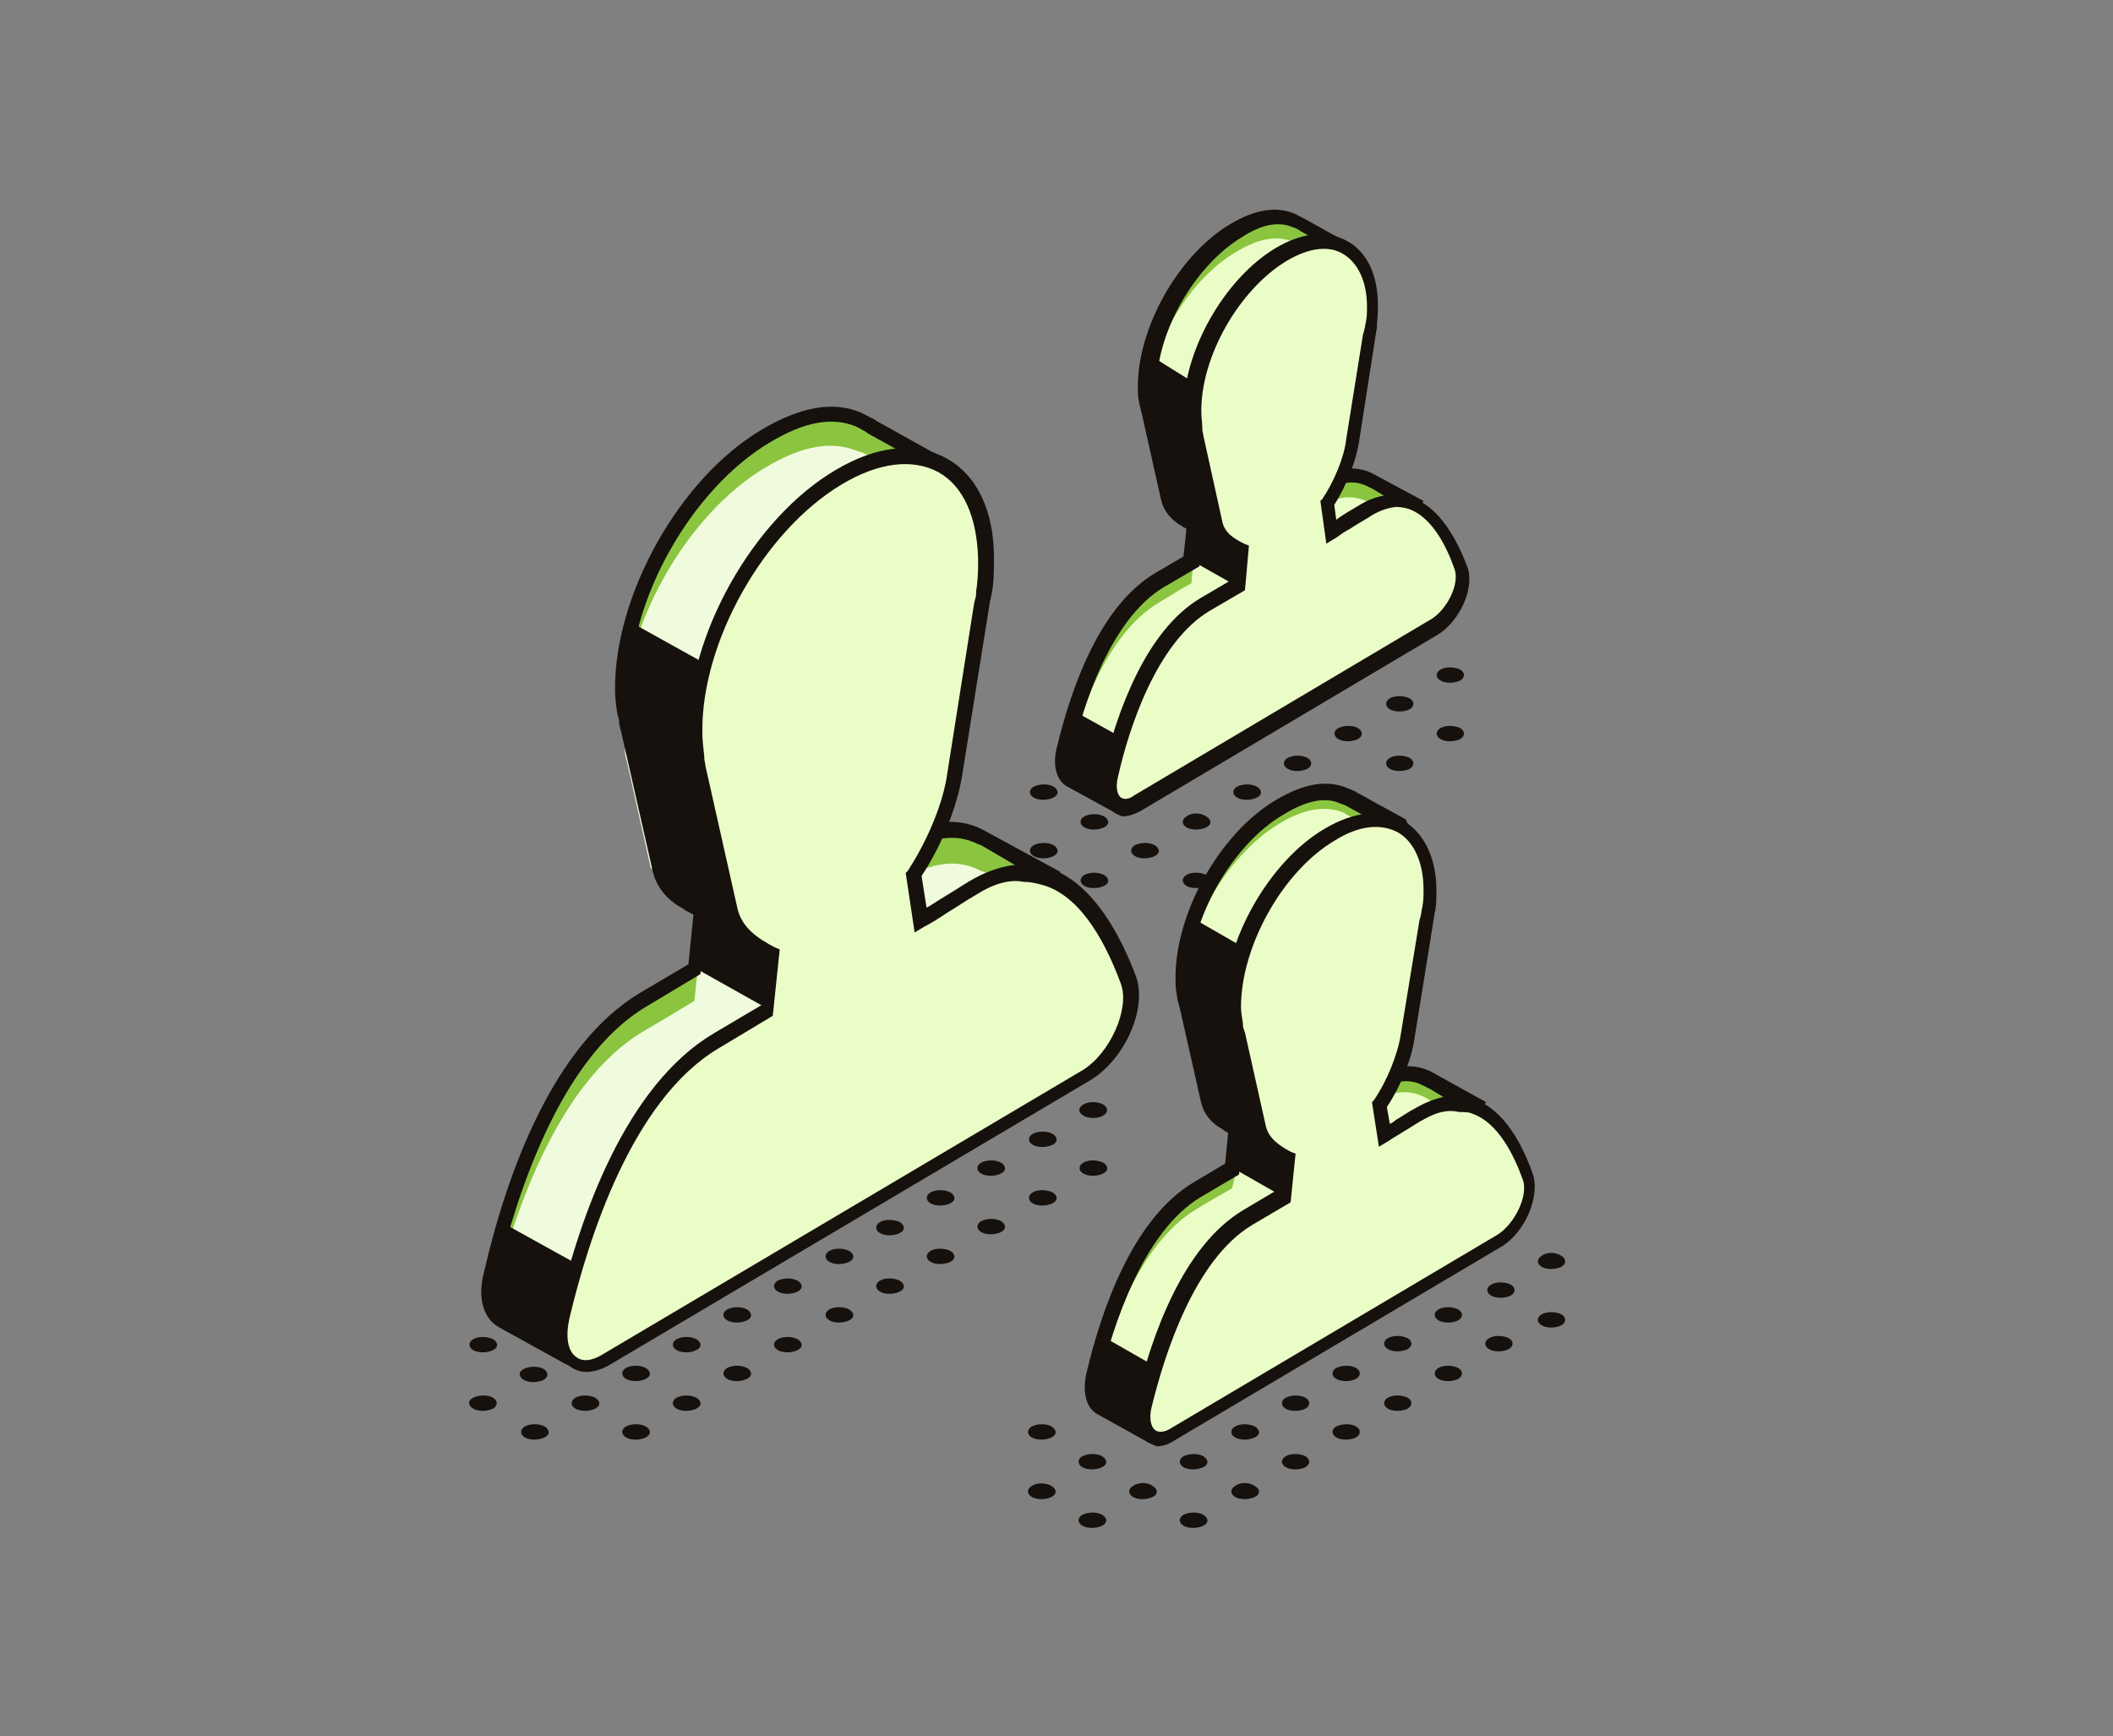 <?xml version="1.0" encoding="utf-8"?>
<!-- Generator: Adobe Illustrator 25.3.0, SVG Export Plug-In . SVG Version: 6.00 Build 0)  -->
<svg version="1.1" id="Livello_1" xmlns="http://www.w3.org/2000/svg" xmlns:xlink="http://www.w3.org/1999/xlink" x="0px" y="0px"
	 viewBox="0 0 213 175" style="enable-background:new 0 0 213 175;" xml:space="preserve">
<rect x="0" y="0" width="213" height="175" fill="#808080" stroke="none"/>
<style type="text/css">
	.st0{fill:#16110D;}
	.st1{fill:#8BC540;}
	.st2{fill:#F0FBDD;}
	.st3{fill:#EBFDC7;}
</style>
<g id="XMLID_4246_">
	<g id="XMLID_4245_">
		<path id="XMLID_4244_" class="st0" d="M155.4,132.5c-0.5,0.3-0.5,0.8,0,1.1s1.4,0.3,2,0c0.5-0.3,0.5-0.8,0-1.1
			S155.9,132.2,155.4,132.5z"/>
		<path id="XMLID_4243_" class="st0" d="M150.3,129.5c-0.5,0.3-0.5,0.8,0,1.1s1.4,0.3,2,0c0.5-0.3,0.5-0.8,0-1.1
			C151.7,129.2,150.8,129.2,150.3,129.5z"/>
		<path id="XMLID_4242_" class="st0" d="M145.2,126.6c-0.5,0.3-0.5,0.8,0,1.1s1.4,0.3,2,0c0.5-0.3,0.5-0.8,0-1.1
			C146.6,126.2,145.7,126.2,145.2,126.6z"/>
		<path id="XMLID_4241_" class="st0" d="M155.4,126.6c-0.5,0.3-0.5,0.8,0,1.1s1.4,0.3,2,0c0.5-0.3,0.5-0.8,0-1.1
			C156.8,126.2,155.9,126.2,155.4,126.6z"/>
		<path id="XMLID_4240_" class="st0" d="M52.9,143.8c-0.5,0.3-0.5,0.8,0,1.1s1.4,0.3,2,0s0.5-0.8,0-1.1S53.4,143.5,52.9,143.8z"/>
		<path id="XMLID_4239_" class="st0" d="M63.1,143.8c-0.5,0.3-0.5,0.8,0,1.1s1.4,0.3,2,0s0.5-0.8,0-1.1S63.6,143.5,63.1,143.8z"/>
		<path id="XMLID_4238_" class="st0" d="M58,140.9c-0.5,0.3-0.5,0.8,0,1.1s1.4,0.3,2,0s0.5-0.8,0-1.1
			C59.4,140.6,58.5,140.6,58,140.9z"/>
		<path id="XMLID_4237_" class="st0" d="M68.2,140.9c-0.5,0.3-0.5,0.8,0,1.1s1.4,0.3,2,0s0.5-0.8,0-1.1
			C69.6,140.6,68.8,140.6,68.2,140.9z"/>
		<path id="XMLID_4236_" class="st0" d="M63.1,137.9c-0.5,0.3-0.5,0.8,0,1.1s1.4,0.3,2,0s0.5-0.8,0-1.1
			C64.5,137.6,63.6,137.6,63.1,137.9z"/>
		<path id="XMLID_4235_" class="st0" d="M73.3,137.9c-0.5,0.3-0.5,0.8,0,1.1s1.4,0.3,2,0s0.5-0.8,0-1.1
			C74.7,137.6,73.9,137.6,73.3,137.9z"/>
		<path id="XMLID_4234_" class="st0" d="M68.2,135c-0.5,0.3-0.5,0.8,0,1.1s1.4,0.3,2,0s0.5-0.8,0-1.1
			C69.6,134.7,68.8,134.7,68.2,135z"/>
		<path id="XMLID_4233_" class="st0" d="M109.1,152.7c-0.5,0.3-0.5,0.8,0,1.1s1.4,0.3,2,0s0.5-0.8,0-1.1S109.7,152.4,109.1,152.7z"
			/>
		<path id="XMLID_4232_" class="st0" d="M104,149.8c-0.5,0.3-0.5,0.8,0,1.1s1.4,0.3,2,0s0.5-0.8,0-1.1S104.6,149.4,104,149.8z"/>
		<path id="XMLID_4231_" class="st0" d="M78.4,135c-0.5,0.3-0.5,0.8,0,1.1s1.4,0.3,2,0s0.5-0.8,0-1.1C79.8,134.7,79,134.7,78.4,135z
			"/>
		<path id="XMLID_4230_" class="st0" d="M73.3,132c-0.5,0.3-0.5,0.8,0,1.1s1.4,0.3,2,0s0.5-0.8,0-1.1S73.9,131.7,73.3,132z"/>
		<path id="XMLID_4229_" class="st0" d="M119.3,152.7c-0.5,0.3-0.5,0.8,0,1.1s1.4,0.3,2,0s0.5-0.8,0-1.1S119.9,152.4,119.3,152.7z"
			/>
		<path id="XMLID_4228_" class="st0" d="M114.2,149.8c-0.5,0.3-0.5,0.8,0,1.1s1.4,0.3,2,0s0.5-0.8,0-1.1
			C115.7,149.4,114.8,149.4,114.2,149.8z"/>
		<path id="XMLID_4227_" class="st0" d="M109.1,146.8c-0.5,0.3-0.5,0.8,0,1.1s1.4,0.3,2,0s0.5-0.8,0-1.1S109.7,146.5,109.1,146.8z"
			/>
		<path id="XMLID_4226_" class="st0" d="M104,143.8c-0.5,0.3-0.5,0.8,0,1.1s1.4,0.3,2,0s0.5-0.8,0-1.1S104.6,143.5,104,143.8z"/>
		<path id="XMLID_4225_" class="st0" d="M83.6,132c-0.5,0.3-0.5,0.8,0,1.1s1.4,0.3,2,0s0.5-0.8,0-1.1S84.1,131.7,83.6,132z"/>
		<path id="XMLID_4224_" class="st0" d="M78.4,129.1c-0.5,0.3-0.5,0.8,0,1.1s1.4,0.3,2,0s0.5-0.8,0-1.1
			C79.8,128.8,79,128.8,78.4,129.1z"/>
		<path id="XMLID_4223_" class="st0" d="M124.5,149.8c-0.5,0.3-0.5,0.8,0,1.1s1.4,0.3,2,0s0.5-0.8,0-1.1
			C125.9,149.4,125,149.4,124.5,149.8z"/>
		<path id="XMLID_4222_" class="st0" d="M119.3,146.8c-0.5,0.3-0.5,0.8,0,1.1s1.4,0.3,2,0s0.5-0.8,0-1.1S119.9,146.5,119.3,146.8z"
			/>
		<path id="XMLID_4219_" class="st0" d="M88.7,129.1c-0.5,0.3-0.5,0.8,0,1.1s1.4,0.3,2,0s0.5-0.8,0-1.1
			C90.1,128.8,89.2,128.8,88.7,129.1z"/>
		<path id="XMLID_4218_" class="st0" d="M83.6,126.1c-0.5,0.3-0.5,0.8,0,1.1s1.4,0.3,2,0s0.5-0.8,0-1.1
			C85,125.8,84.1,125.8,83.6,126.1z"/>
		<path id="XMLID_4217_" class="st0" d="M129.6,146.8c-0.5,0.3-0.5,0.8,0,1.1s1.4,0.3,2,0c0.5-0.3,0.5-0.8,0-1.1
			C131,146.5,130.1,146.5,129.6,146.8z"/>
		<path id="XMLID_4216_" class="st0" d="M124.5,143.8c-0.5,0.3-0.5,0.8,0,1.1s1.4,0.3,2,0s0.5-0.8,0-1.1
			C125.9,143.5,125,143.5,124.5,143.8z"/>
		<path id="XMLID_4215_" class="st0" d="M119.3,140.9c-0.5,0.3-0.5,0.8,0,1.1s1.4,0.3,2,0s0.5-0.8,0-1.1S119.9,140.6,119.3,140.9z"
			/>
		<path id="XMLID_4214_" class="st0" d="M114.2,137.9c-0.5,0.3-0.5,0.8,0,1.1s1.4,0.3,2,0C116.7,138.8,114.8,137.6,114.2,137.9z"/>
		<path id="XMLID_4213_" class="st0" d="M93.8,126.1c-0.5,0.3-0.5,0.8,0,1.1s1.4,0.3,2,0s0.5-0.8,0-1.1
			C95.2,125.8,94.3,125.8,93.8,126.1z"/>
		<path id="XMLID_4212_" class="st0" d="M88.7,123.2c-0.5,0.3-0.5,0.8,0,1.1s1.4,0.3,2,0s0.5-0.8,0-1.1
			C90.1,122.9,89.2,122.9,88.7,123.2z"/>
		<path id="XMLID_4211_" class="st0" d="M134.7,143.8c-0.5,0.3-0.5,0.8,0,1.1s1.4,0.3,2,0c0.5-0.3,0.5-0.8,0-1.1
			C136.2,143.5,135.3,143.5,134.7,143.8z"/>
		<path id="XMLID_4210_" class="st0" d="M129.6,140.9c-0.5,0.3-0.5,0.8,0,1.1s1.4,0.3,2,0c0.5-0.3,0.5-0.8,0-1.1
			C131,140.6,130.2,140.6,129.6,140.9z"/>
		<path id="XMLID_4209_" class="st0" d="M124.5,137.9c-0.5,0.3-0.5,0.8,0,1.1s1.4,0.3,2,0s0.5-0.8,0-1.1S125.1,137.6,124.5,137.9z"
			/>
		<path id="XMLID_4208_" class="st0" d="M98.9,123.1c-0.5,0.3-0.5,0.8,0,1.1s1.4,0.3,2,0s0.5-0.8,0-1.1S99.5,122.8,98.9,123.1z"/>
		<path id="XMLID_4207_" class="st0" d="M93.8,120.2c-0.5,0.3-0.5,0.8,0,1.1s1.4,0.3,2,0s0.5-0.8,0-1.1
			C95.2,119.9,94.4,119.9,93.8,120.2z"/>
		<path id="XMLID_4206_" class="st0" d="M139.9,140.9c-0.5,0.3-0.5,0.8,0,1.1s1.4,0.3,2,0c0.5-0.3,0.5-0.8,0-1.1
			C141.3,140.6,140.4,140.6,139.9,140.9z"/>
		<path id="XMLID_4205_" class="st0" d="M134.7,137.9c-0.5,0.3-0.5,0.8,0,1.1s1.4,0.3,2,0c0.5-0.3,0.5-0.8,0-1.1
			C136.2,137.6,135.3,137.6,134.7,137.9z"/>
		<path id="XMLID_4204_" class="st0" d="M129.6,134.9c-0.5,0.3-0.5,0.8,0,1.1s1.4,0.3,2,0c0.5-0.3,0.5-0.8,0-1.1
			C131,134.6,130.2,134.6,129.6,134.9z"/>
		<path id="XMLID_4203_" class="st0" d="M104.1,120.2c-0.5,0.3-0.5,0.8,0,1.1s1.4,0.3,2,0s0.5-0.8,0-1.1
			C105.5,119.9,104.6,119.9,104.1,120.2z"/>
		<path id="XMLID_4202_" class="st0" d="M98.9,117.2c-0.5,0.3-0.5,0.8,0,1.1s1.4,0.3,2,0s0.5-0.8,0-1.1
			C100.4,116.9,99.5,116.9,98.9,117.2z"/>
		<path id="XMLID_4201_" class="st0" d="M145,137.9c-0.5,0.3-0.5,0.8,0,1.1s1.4,0.3,2,0c0.5-0.3,0.5-0.8,0-1.1
			C146.4,137.6,145.5,137.6,145,137.9z"/>
		<path id="XMLID_4200_" class="st0" d="M139.9,134.9c-0.5,0.3-0.5,0.8,0,1.1s1.4,0.3,2,0c0.5-0.3,0.5-0.8,0-1.1
			C141.3,134.6,140.4,134.6,139.9,134.9z"/>
		<path id="XMLID_4199_" class="st0" d="M134.7,132c-0.5,0.3-0.5,0.8,0,1.1s1.4,0.3,2,0c0.5-0.3,0.5-0.8,0-1.1
			C136.2,131.7,135.3,131.7,134.7,132z"/>
		<path id="XMLID_4198_" class="st0" d="M109.2,117.2c-0.5,0.3-0.5,0.8,0,1.1s1.4,0.3,2,0s0.5-0.8,0-1.1
			C110.6,116.9,109.7,116.9,109.2,117.2z"/>
		<path id="XMLID_4197_" class="st0" d="M104.1,114.3c-0.5,0.3-0.5,0.8,0,1.1s1.4,0.3,2,0s0.5-0.8,0-1.1S104.6,114,104.1,114.3z"/>
		<path id="XMLID_4196_" class="st0" d="M150.1,134.9c-0.5,0.3-0.5,0.8,0,1.1s1.4,0.3,2,0c0.5-0.3,0.5-0.8,0-1.1
			C151.5,134.6,150.6,134.6,150.1,134.9z"/>
		<path id="XMLID_4195_" class="st0" d="M145,132c-0.5,0.3-0.5,0.8,0,1.1s1.4,0.3,2,0c0.5-0.3,0.5-0.8,0-1.1
			C146.4,131.7,145.5,131.7,145,132z"/>
		<path id="XMLID_4194_" class="st0" d="M139.9,129.1c-0.5,0.3-0.5,0.8,0,1.1s1.4,0.3,2,0c0.5-0.3,0.5-0.8,0-1.1
			C141.3,128.7,140.4,128.7,139.9,129.1z"/>
		<ellipse id="XMLID_4193_" class="st0" cx="110.2" cy="111.9" rx="1.4" ry="0.8"/>
		<path id="XMLID_4192_" class="st0" d="M106.2,92.3c0.5-0.3,0.5-0.8,0-1.1s-1.4-0.3-2,0C103.7,91.5,105.6,92.6,106.2,92.3z"/>
		<path id="XMLID_4191_" class="st0" d="M109.3,88.2c-0.5,0.3-0.5,0.8,0,1.1s1.4,0.3,2,0s0.5-0.8,0-1.1
			C110.7,87.9,109.9,87.9,109.3,88.2z"/>
		<path id="XMLID_4190_" class="st0" d="M104.2,85.2c-0.5,0.3-0.5,0.8,0,1.1s1.4,0.3,2,0s0.5-0.8,0-1.1S104.8,84.9,104.2,85.2z"/>
		<path id="XMLID_4189_" class="st0" d="M119.6,88.2c-0.5,0.3-0.5,0.8,0,1.1s1.4,0.3,2,0s0.5-0.8,0-1.1
			C121,87.9,120.1,87.9,119.6,88.2z"/>
		<path id="XMLID_4188_" class="st0" d="M114.4,85.2c-0.5,0.3-0.5,0.8,0,1.1s1.4,0.3,2,0s0.5-0.8,0-1.1S115,84.9,114.4,85.2z"/>
		<path id="XMLID_4187_" class="st0" d="M109.3,82.3c-0.5,0.3-0.5,0.8,0,1.1s1.4,0.3,2,0s0.5-0.8,0-1.1
			C110.7,82,109.9,82,109.3,82.3z"/>
		<path id="XMLID_4186_" class="st0" d="M104.2,79.3c-0.5,0.3-0.5,0.8,0,1.1s1.4,0.3,2,0s0.5-0.8,0-1.1S104.8,79,104.2,79.3z"/>
		<path id="XMLID_4185_" class="st0" d="M119.6,82.3c-0.5,0.3-0.5,0.8,0,1.1s1.4,0.3,2,0s0.5-0.8,0-1.1
			C121,81.9,120.1,81.9,119.6,82.3z"/>
		<path id="XMLID_4184_" class="st0" d="M124.7,79.3c-0.5,0.3-0.5,0.8,0,1.1s1.4,0.3,2,0s0.5-0.8,0-1.1
			C126.1,79,125.3,79,124.7,79.3z"/>
		<path id="XMLID_4183_" class="st0" d="M129.8,76.4c-0.5,0.3-0.5,0.8,0,1.1s1.4,0.3,2,0c0.5-0.3,0.5-0.8,0-1.1
			C131.2,76.1,130.4,76.1,129.8,76.4z"/>
		<path id="XMLID_4182_" class="st0" d="M140.1,76.4c-0.5,0.3-0.5,0.8,0,1.1s1.4,0.3,2,0c0.5-0.3,0.5-0.8,0-1.1
			C141.5,76.1,140.6,76.1,140.1,76.4z"/>
		<path id="XMLID_4181_" class="st0" d="M134.9,73.4c-0.5,0.3-0.5,0.8,0,1.1s1.4,0.3,2,0c0.5-0.3,0.5-0.8,0-1.1
			C136.4,73.1,135.5,73.1,134.9,73.4z"/>
		<path id="XMLID_4180_" class="st0" d="M145.2,73.4c-0.5,0.3-0.5,0.8,0,1.1s1.4,0.3,2,0c0.5-0.3,0.5-0.8,0-1.1
			C146.6,73.1,145.7,73.1,145.2,73.4z"/>
		<path id="XMLID_4179_" class="st0" d="M140.1,70.4c-0.5,0.3-0.5,0.8,0,1.1s1.4,0.3,2,0c0.5-0.3,0.5-0.8,0-1.1
			C141.5,70.1,140.6,70.1,140.1,70.4z"/>
		<path id="XMLID_4178_" class="st0" d="M145.2,67.5c-0.5,0.3-0.5,0.8,0,1.1s1.4,0.3,2,0c0.5-0.3,0.5-0.8,0-1.1
			C146.6,67.2,145.7,67.2,145.2,67.5z"/>
		<path id="XMLID_4177_" class="st0" d="M49.7,140.9c-0.5-0.3-1.4-0.3-2,0s-0.5,0.8,0,1.1s1.4,0.3,2,0
			C50.2,141.7,50.2,141.2,49.7,140.9z"/>
		<path id="XMLID_4175_" class="st0" d="M54.8,138c-0.5-0.3-1.4-0.3-2,0s-0.5,0.8,0,1.1s1.4,0.3,2,0C55.3,138.8,55.3,138.3,54.8,138
			z"/>
		<path id="XMLID_4174_" class="st0" d="M47.7,135c-0.5,0.3-0.5,0.8,0,1.1s1.4,0.3,2,0s0.5-0.8,0-1.1
			C49.1,134.7,48.2,134.7,47.7,135z"/>
		<path id="XMLID_4172_" class="st0" d="M59.9,135c-0.5-0.3-1.4-0.3-2,0s-0.5,0.8,0,1.1s1.4,0.3,2,0C60.4,135.8,60.4,135.3,59.9,135
			C59.4,134.7,60.4,135.3,59.9,135z"/>
		<path id="XMLID_4171_" class="st0" d="M52.8,132.1c-0.5,0.3-0.5,0.8,0,1.1s1.4,0.3,2,0s0.5-0.8,0-1.1
			C54.2,131.7,53.4,131.7,52.8,132.1z"/>
		<path id="XMLID_4169_" class="st0" d="M73.3,127.3c0.5,0.3,1.4,0.3,2,0s0.5-0.8,0-1.1C74.7,125.8,72.7,127,73.3,127.3z"/>
		<path id="XMLID_4168_" class="st0" d="M78.4,124.3c0.5,0.3,1.4,0.3,2,0c0.5-0.3,0.5-0.8,0-1.1C79.8,122.9,77.9,124,78.4,124.3z"/>
		<path id="XMLID_4167_" class="st0" d="M83.5,121.4c0.5,0.3,1.4,0.3,2,0s0.5-0.8,0-1.1C84.9,119.9,83,121.1,83.5,121.4z"/>
		<path id="XMLID_4166_" class="st0" d="M104,109.5c0.5,0.3,1.4,0.3,2,0c0.5-0.3,0.5-0.8,0-1.1C105.4,108.1,103.5,109.2,104,109.5z"
			/>
	</g>
	<g id="XMLID_4162_">
		<g id="XMLID_654_">
			<g id="XMLID_662_">
				<path id="XMLID_4152_" class="st1" d="M49.5,128.4c2.1-8.8,6.6-22.4,15.3-27.6c1.7-1,3.9-2.3,5.2-3.1l0.6-5.8
					c-0.5-0.2-1-0.5-1.5-0.8l-0.1,0l-0.2-0.1c-1.2-0.8-2.2-1.8-2.5-3.6l-0.7-3.1l-2.4-10.7c-0.1-0.3-0.2-0.7-0.2-1L63,72.1l0,0
					c-0.1-0.8-0.2-1.7-0.2-2.6c-0.1-9.4,6.3-20.9,14.4-25.7c3.7-2.2,6.7-2.7,9.3-1.6l0.4,0.1l0.2,0.1c0.3,0.1,0.6,0.3,0.9,0.5
					l6.8,3.8l0.4,0.8L91.9,50c0.1,0.7,0.2,1.4,0.2,2.2c0,0.9,0,1.6-0.1,2.5l-0.1,0.2l-0.1,0.6c-0.1,0.5-0.1,0.8-0.2,1.3l-2.7,17.1
					l0,0c-0.4,3-2.1,7.1-4.1,10.2l0.7,4.6c1.3-0.8,3.6-2.2,5.2-3.2c3.4-2,5.9-2.2,8.2-1l0.3,0.1L100,85c0,0,0,0,0,0l6,3.3l-1.3,2.2
					c0.7,1.4,1.3,2.8,1.8,4.1c1,2.9-1.1,7.7-4.2,9.6l-23.6,14l-1,0.6l-18.3,10.8c-0.2,2.2-0.6,5.1-0.8,6.7c-0.1,0.5-0.6,0.8-1.1,0.5
					l-6.7-3.7l0,0C49.5,132.5,49,130.7,49.5,128.4z"/>
				<path id="XMLID_4165_" class="st2" d="M49.5,131.6c2.1-8.8,6.6-22.4,15.3-27.6c1.7-1,3.9-2.3,5.2-3.1l0.6-5.8
					c-0.5-0.2,0.3-1.1-0.2-1.4l0.7-0.3l-0.8-2.5c-1.2-0.8-2.3-0.3-2.7-2l-2-1.4l-2.4-10.7c-0.1-0.3-0.2-0.7-0.2-1L63,75.4l0,0
					c-0.1-0.8-0.2-1.7-0.2-2.6c-0.1-9.4,6.3-20.9,14.4-25.7c3.7-2.2,6.7-2.7,9.3-1.6l0.4,0.1l0.2,0.1c0.3,0.1,0.6,0.3,0.9,0.5
					l6.8,3.8l0.4,0.8l-3.3,2.5c0.1,0.7,0.2,1.4,0.2,2.2c0,0.9,0,1.6-0.1,2.5l-0.1,0.2l-0.1,0.6c-0.1,0.5-0.1,0.8-0.2,1.3l-2.7,17.1
					l0,0c-0.4,3-2.1,7.1-4.1,10.2l0.7,4.6c1.3-0.8,3.6-2.2,5.2-3.2c3.4-2,5.9-2.2,8.2-1l0.3,0.1l0.8,0.4c0,0,0,0,0,0l6,3.3l-1.3,2.2
					c0.7,1.4,1.3,2.8,1.8,4.1c1,2.9-1.1,7.7-4.2,9.6l-23.7,14l-1,0.6l-18.3,10.8c-0.2,2.2,1.5,1.6,1.2,3.2c-0.1,0.5-0.6,0.8-1.1,0.5
					l-6.7-3.7l0,0C51.6,132.3,49,134,49.5,131.6z"/>
				<path id="XMLID_4153_" class="st0" d="M57,137.5l-6.7-3.7c-1.6-0.9-2.2-3-1.5-5.6l0,0c2.3-10,7-22.9,15.7-28.1l4.9-2.9l0.5-5
					c-0.4-0.2-0.8-0.4-1.2-0.7l-0.2-0.1c-1.1-0.7-2.4-1.8-2.8-4l-3.1-13.7c-0.1-0.3-0.2-0.7-0.2-1.1l-0.2-0.8l0,0
					c-0.1-0.8-0.2-1.5-0.2-2.2c-0.1-9.6,6.5-21.4,14.8-26.3c3.9-2.3,7.2-2.9,10-1.7l0.6,0.3c0.3,0.2,0.7,0.3,0.9,0.5l7,3.9l0.7,1.5
					l-3.5,2.6c0.1,0.7,0.1,1.2,0.1,1.8c0,1,0,1.7-0.1,2.7l-0.1,0.7c-0.1,0.4-0.1,0.6-0.2,0.9l-2.8,17.4c-0.5,3.2-2.1,7.2-4.1,10.2
					l0.5,3.2c0.4-0.2,0.8-0.5,1.3-0.8c1-0.6,2.1-1.3,3-1.8c3.4-2,6.3-2.4,8.9-1.1l7.9,4.3l-1.5,2.5c0.6,1.2,1.2,2.5,1.7,3.8
					c1.2,3.2-1.1,8.4-4.6,10.5L60,130.1c-0.2,2.1-0.6,4.9-0.8,6.3c-0.1,0.5-0.4,0.9-0.8,1.1c-0.2,0.1-0.4,0.2-0.7,0.2
					C57.5,137.7,57.2,137.6,57,137.5z M98.9,85.2l-0.3-0.1c-2.2-1.1-4.5-0.8-7.5,1c-0.9,0.5-1.9,1.2-2.9,1.8
					c-0.9,0.6-1.7,1.1-2.3,1.4l-1,0.6l-0.9-6l0.2-0.2c1.9-2.9,3.6-6.8,4-9.9l2.7-17.1l0.1-0.4c0.1-0.3,0.1-0.5,0.1-0.8l0.1-0.7
					l0-0.1c0.1-0.9,0.1-1.5,0.1-2.4c0-0.7-0.1-1.3-0.2-2.1l-0.1-0.4l3.2-2.4l-6.7-3.7c-0.2-0.2-0.5-0.3-0.8-0.5L86.3,43
					c-2.4-1-5.2-0.5-8.7,1.6c-7.9,4.7-14.2,15.9-14.1,25c0,0.8,0.1,1.6,0.2,2.5l0,0.3c0.1,0.3,0.1,0.7,0.2,1l3.1,13.8
					c0.3,1.3,0.9,2.2,2.2,3.1l0.2,0.2c0.5,0.3,0.9,0.6,1.4,0.8l0.5,0.2l-0.7,6.7l-5.5,3.3c-8.7,5.2-13.1,19.2-15,27.2l0,0
					c-0.5,1.9-0.1,3.5,0.8,4l6.6,3.7c0.2-1.5,0.6-4.5,0.8-6.7l0-0.4l43.3-25.7c2.8-1.7,4.8-6.2,3.9-8.7c-0.5-1.4-1.1-2.8-1.8-4
					l-0.2-0.4l1.2-1.9L98.9,85.2z"/>
			</g>
			<g id="XMLID_655_">
				<path id="XMLID_4148_" class="st3" d="M56.9,132.4c2.1-8.8,6.6-22.4,15.3-27.6c1.7-1,3.9-2.3,5.2-3.1l0.6-5.8
					c-1.7-0.9-3.7-2.1-4.2-4.6L73,88.2l-2.4-10.7c-0.1-0.3-0.2-0.7-0.2-1l-0.1-0.3l0,0c-0.1-0.8-0.2-1.7-0.2-2.6
					C70,64.3,76.5,52.8,84.6,48s14.7-1.1,14.8,8.3c0,0.9,0,1.6-0.1,2.5l0,0.2l-0.1,0.6c-0.1,0.5-0.1,0.8-0.2,1.3L96.2,78l0,0
					c-0.4,3-2.1,7.1-4.1,10.2l0.7,4.6c1.3-0.8,3.6-2.2,5.2-3.2c8.8-5.2,13.6,2.9,15.8,9.2c1,2.9-1.1,7.7-4.2,9.6l-23.7,14l-1,0.6
					l-23.6,14C58.2,138.8,55.9,136.5,56.9,132.4z"/>
				<path id="XMLID_4149_" class="st0" d="M57.4,137.7c-1.3-1-1.8-3-1.2-5.4l0,0c2.3-10,7-22.9,15.7-28.1l4.9-2.9l0.5-5
					c-1.8-1-3.7-2.3-4.2-4.8l-3.1-13.7c-0.1-0.3-0.2-0.7-0.2-1.1l-0.2-0.8l0,0c-0.1-0.8-0.2-1.5-0.2-2.2
					c-0.1-9.6,6.5-21.4,14.8-26.3c4.2-2.5,8.1-2.9,11.2-1.2s4.8,5.3,4.8,10.1c0,0.8,0,1.6-0.1,2.7l-0.1,0.7
					c-0.1,0.4-0.1,0.6-0.2,0.9L97,78.1c-0.5,3.2-2.1,7.2-4.1,10.2l0.5,3.2c0.4-0.2,0.8-0.5,1.3-0.8c1-0.6,2.1-1.3,2.9-1.8
					c3-1.8,5.8-2.2,8.4-1.3c4.3,1.6,7,6.8,8.5,10.8c1.2,3.2-1.1,8.4-4.6,10.5l-48.3,28.6c-0.8,0.5-1.7,0.8-2.5,0.8
					C58.5,138.3,57.9,138.1,57.4,137.7z M98.4,90.2c-0.9,0.5-1.9,1.2-2.9,1.8c-0.9,0.6-1.7,1.1-2.3,1.4l-1,0.6l-0.9-6l0.2-0.2
					c1.9-2.9,3.6-6.8,4-9.9l2.7-17.1l0.1-0.4c0.1-0.3,0.1-0.5,0.1-0.8l0.1-0.7l0-0.1c0.1-0.9,0.1-1.6,0.1-2.4
					c-0.1-4.3-1.5-7.4-4-8.8c-2.6-1.4-6-1-9.7,1.2c-7.9,4.7-14.2,15.9-14.1,25c0,0.8,0.1,1.6,0.2,2.5l0,0.3c0.1,0.3,0.1,0.7,0.2,1
					l3.1,13.8c0.4,2.1,2.1,3.2,3.8,4.1l0.5,0.2l-0.7,6.7l-5.5,3.3c-8.7,5.2-13.1,19.2-15,27.2l0,0c-0.4,1.8-0.2,3.3,0.7,3.9
					c0.6,0.5,1.6,0.4,2.7-0.3l48.3-28.6c2.8-1.7,4.8-6.2,3.9-8.7c-1.4-3.8-3.8-8.6-7.6-9.9c-0.7-0.2-1.4-0.4-2.2-0.4
					C101.8,88.6,100.1,89.1,98.4,90.2z"/>
			</g>
		</g>
		<g id="XMLID_4127_">
			<g id="XMLID_4129_">
				<path id="XMLID_4144_" class="st1" d="M107.3,75.7c1.3-5.5,4.1-14,9.6-17.2c1-0.6,2.4-1.5,3.2-1.9l0.3-3.6
					c-0.3-0.2-0.6-0.3-0.9-0.5l0,0l-0.1-0.1c-0.8-0.5-1.3-1.1-1.6-2.2l-0.4-1.9l-1.5-6.7c-0.1-0.2-0.1-0.4-0.1-0.6l0-0.2l0,0
					c-0.1-0.5-0.1-1-0.1-1.6c-0.1-5.8,3.9-13,9-16c2.3-1.4,4.2-1.7,5.8-1l0.2,0.1l0.1,0.1c0.2,0.1,0.4,0.2,0.5,0.3l4.2,2.4l0.2,0.5
					l-2.1,1.6c0.1,0.4,0.1,0.9,0.1,1.4c0,0.5,0,1-0.1,1.5l0,0.1l0,0.4c0,0.3-0.1,0.5-0.1,0.8l-1.7,10.6l0,0
					c-0.3,1.9-1.3,4.4-2.6,6.3l0.4,2.9c0.8-0.5,2.2-1.4,3.2-2c2.1-1.3,3.7-1.3,5.1-0.6l0.2,0.1l0.5,0.3c0,0,0,0,0,0l3.7,2.1
					l-0.8,1.3c0.4,0.8,0.8,1.7,1.1,2.6c0.6,1.8-0.7,4.8-2.6,6l-14.7,8.7l-0.6,0.4l-11.4,6.8c-0.2,1.4-0.4,3.2-0.5,4.2
					c0,0.3-0.4,0.5-0.7,0.3l-4.1-2.3l0,0C107.3,78.2,107,77.2,107.3,75.7z"/>
				<path id="XMLID_4163_" class="st3" d="M107.3,77.9c1.3-5.5,4.1-14,9.6-17.2c1-0.6,2.4-1.5,3.2-1.9l0.3-3.6
					c-0.3-0.2,0.2-0.4-0.1-0.6l0-0.3l0.1-1c-0.8-0.5-2-0.8-2.2-1.9l-0.9-0.9l-1.5-6.7c-0.1-0.2-0.1-0.4-0.1-0.6l0-0.2l0,0
					c-0.1-0.5-0.1-1-0.1-1.6c-0.1-5.8,3.9-13,9-16c2.3-1.4,4.2-1.7,5.8-1l0.2,0.1l0.1,0.1c0.2,0.1,0.4,0.2,0.5,0.3l4.2,2.4l0.2,0.5
					l-2.1,1.6c0.1,0.4,0.1,0.9,0.1,1.4c0,0.5,0,1-0.1,1.5l0,0.1l0,0.4c0,0.3-0.1,0.5-0.1,0.8L131.8,44l0,0c-0.3,1.9-1.3,4.4-2.6,6.3
					l0.4,2.9c0.8-0.5,2.2-1.4,3.2-2c2.1-1.3,3.7-1.3,5.1-0.6l0.2,0.1l0.5,0.3c0,0,0,0,0,0l3.7,2.1l-0.8,1.3c0.4,0.8,0.8,1.7,1.1,2.6
					c0.6,1.8-0.7,4.8-2.6,6l-14.7,8.7l-0.6,0.4l-11.4,6.8c-0.1,1.1-0.3,1.9-0.4,2.9c-0.1,0.7-1.2-1-1.8-1.3l-1.6-1.6l0,0
					C108.8,78.3,107,79.4,107.3,77.9z"/>
				<path id="XMLID_4145_" class="st0" d="M111.8,81.6l-4.2-2.3c-1.1-0.6-1.5-2.1-1.1-3.8l0,0c1.5-6.3,4.4-14.4,9.9-17.7l2.9-1.7
					l0.3-2.8c-0.2-0.1-0.4-0.2-0.5-0.3l-0.2-0.1c-0.7-0.5-1.6-1.2-1.9-2.7l-1.9-8.5c-0.1-0.2-0.1-0.5-0.2-0.8l-0.1-0.5l0,0
					c-0.1-0.4-0.1-0.8-0.1-1.2c-0.1-6.1,4.1-13.5,9.3-16.6c2.5-1.5,4.6-1.8,6.4-1.1l0.4,0.2c0.2,0.1,0.4,0.2,0.6,0.3l4.5,2.5
					l0.6,1.2l-2.2,1.7c0,0.3,0.1,0.7,0.1,1c0,0.6,0,1-0.1,1.8l0,0.4c0,0.2-0.1,0.4-0.1,0.6l-1.7,10.8c-0.3,2-1.3,4.5-2.5,6.4
					l0.2,1.5c0.1-0.1,0.3-0.2,0.4-0.3c0.6-0.4,1.3-0.8,1.9-1.2c2.2-1.3,4.1-1.5,5.8-0.7l5.2,2.8l-1,1.7c0.4,0.7,0.7,1.5,1,2.3
					c0.8,2.1-0.7,5.5-3,6.9L114,76.9c-0.2,1.3-0.4,2.9-0.5,3.8c-0.1,0.4-0.3,0.7-0.6,0.9c-0.2,0.1-0.3,0.1-0.5,0.1
					C112.2,81.8,112,81.7,111.8,81.6z M138.4,49.3l-0.6-0.3c-1.3-0.6-2.6-0.5-4.4,0.6c-0.6,0.3-1.2,0.7-1.8,1.1
					c-0.5,0.3-1.1,0.7-1.4,0.9l-1,0.6l-0.6-4.3l0.2-0.2c1.2-1.8,2.2-4.2,2.4-6l1.7-10.6l0.1-0.2c0-0.2,0.1-0.3,0.1-0.5l0.1-0.5
					c0.1-0.5,0.1-0.9,0.1-1.5c0-0.5,0-0.9-0.1-1.3l-0.1-0.4l1.8-1.3l-3.8-2.1c-0.1-0.1-0.3-0.2-0.5-0.3l-0.3-0.1
					c-1.4-0.6-3.1-0.3-5.1,1c-4.8,2.9-8.7,9.7-8.6,15.3c0,0.5,0.1,1,0.1,1.5l0,0.2c0,0.2,0.1,0.4,0.1,0.6l1.9,8.6
					c0.2,0.9,0.6,1.3,1.4,1.8c0.3,0.2,0.6,0.3,0.8,0.5l0.5,0.2l-0.5,4.5l-3.6,2.1c-5.3,3.2-8.1,11.8-9.2,16.7l0,0
					c-0.3,1.2,0,1.9,0.4,2.2l3.8,2.1c0.1-1,0.3-2.5,0.4-3.7l0-0.4l27.1-16c1.6-1,2.9-3.6,2.3-5.1c-0.3-0.9-0.7-1.7-1.1-2.5l-0.2-0.4
					l0.6-1L138.4,49.3z"/>
			</g>
			<g id="XMLID_4128_">
				<path id="XMLID_4140_" class="st3" d="M111.9,78.2c1.3-5.5,4.1-14,9.6-17.2c1-0.6,2.4-1.5,3.2-1.9l0.3-3.6
					c-1.1-0.5-2.3-1.3-2.6-2.8l-0.4-1.9l-1.5-6.7c-0.1-0.2-0.1-0.4-0.1-0.6l0-0.2l0,0c-0.1-0.5-0.1-1-0.1-1.6c-0.1-5.8,3.9-13,9-16
					c5-3,9.2-0.7,9.2,5.2c0,0.5,0,1-0.1,1.5l0,0.1l0,0.4c0,0.3-0.1,0.5-0.1,0.8l-1.7,10.6l0,0c-0.3,1.9-1.3,4.4-2.6,6.3l0.4,2.9
					c0.8-0.5,2.2-1.4,3.2-2c5.5-3.2,8.4,1.8,9.8,5.7c0.6,1.8-0.7,4.8-2.6,6L130,71.9l-0.6,0.4L114.6,81
					C112.7,82.2,111.3,80.7,111.9,78.2z"/>
				<path id="XMLID_4141_" class="st0" d="M112,81.7c-0.9-0.7-1.3-2.1-0.9-3.7l0,0c1.5-6.3,4.4-14.4,9.9-17.7l2.9-1.7l0.3-2.8
					c-0.9-0.5-2.2-1.4-2.6-3.1l-1.9-8.5c-0.1-0.2-0.1-0.5-0.2-0.8l-0.1-0.6l0,0c-0.1-0.4-0.1-0.8-0.1-1.2
					c-0.1-6.1,4.1-13.5,9.3-16.6c2.7-1.6,5.2-1.8,7.2-0.7c2,1.1,3.1,3.4,3.1,6.5c0,0.6,0,1-0.1,1.8l0,0.4c0,0.2-0.1,0.4-0.1,0.6
					l-1.7,10.9c-0.3,2-1.3,4.5-2.5,6.4l0.2,1.5c0.1-0.1,0.3-0.2,0.4-0.3c0.6-0.4,1.3-0.8,1.8-1.1c1.9-1.2,3.8-1.4,5.5-0.8
					c2.8,1,4.5,4.3,5.5,6.9c0.8,2.1-0.7,5.5-3,6.9l-30,17.8c-0.6,0.3-1.2,0.5-1.7,0.5C112.8,82.2,112.4,82,112,81.7z M137.9,52.2
					c-0.5,0.3-1.2,0.7-1.8,1.1c-0.6,0.3-1.1,0.7-1.4,0.9l-1,0.6l-0.6-4.3l0.2-0.2c1.2-1.8,2.2-4.2,2.4-6l1.7-10.6l0.1-0.3
					c0-0.2,0.1-0.3,0.1-0.5l0.1-0.5c0.1-0.5,0.1-0.9,0.1-1.5c0-2.5-0.9-4.4-2.4-5.3s-3.5-0.6-5.7,0.7c-4.8,2.9-8.7,9.7-8.6,15.3
					c0,0.5,0.1,1,0.1,1.5l0,0.2c0,0.2,0.1,0.4,0.1,0.6l1.9,8.6c0.2,1.2,1.2,1.8,2.2,2.3l0.5,0.2l-0.4,4.5l-3.6,2.1
					c-5.3,3.2-8.1,11.8-9.2,16.7l0,0c-0.3,1.2,0,1.9,0.3,2.1c0.3,0.2,0.8,0.2,1.3-0.2l30-17.8c1.6-1,2.9-3.6,2.3-5.1
					c-0.8-2.3-2.3-5.2-4.6-6c-0.4-0.1-0.8-0.2-1.3-0.2C139.9,51.2,138.9,51.5,137.9,52.2z"/>
			</g>
		</g>
		<g id="XMLID_4130_">
			<g id="XMLID_4132_">
				<path id="XMLID_4136_" class="st1" d="M110.2,138.6c1.4-6,4.5-15.3,10.4-18.8c1.1-0.7,2.7-1.6,3.6-2.1l0.4-4
					c-0.3-0.2-0.7-0.4-1-0.6l0,0l-0.1-0.1c-0.8-0.6-1.5-1.2-1.7-2.4l-0.5-2.1l-1.6-7.3c-0.1-0.2-0.1-0.5-0.2-0.7l0-0.2l0,0
					c-0.1-0.6-0.2-1.1-0.2-1.8c-0.1-6.4,4.3-14.2,9.8-17.5c2.5-1.5,4.6-1.8,6.4-1.1l0.2,0.1l0.1,0.1c0.2,0.1,0.4,0.2,0.6,0.3
					l4.6,2.6l0.2,0.5l-2.2,1.7c0.1,0.5,0.1,1,0.1,1.5c0,0.6,0,1.1-0.1,1.7l0,0.2L139,89c0,0.3-0.1,0.5-0.2,0.9l-1.8,11.6l0,0
					c-0.3,2.1-1.4,4.9-2.8,6.9l0.5,3.1c0.9-0.5,2.4-1.5,3.6-2.2c2.3-1.4,4-1.5,5.6-0.7l0.2,0.1l0.5,0.3c0,0,0,0,0,0l4.1,2.3
					l-0.9,1.5c0.5,0.9,0.9,1.9,1.2,2.8c0.7,1.9-0.8,5.3-2.9,6.5l-16.1,9.6l-0.7,0.4l-12.4,7.4c-0.2,1.5-0.4,3.5-0.6,4.6
					c0,0.3-0.4,0.5-0.7,0.4l-4.5-2.5l0,0C110.2,141.5,109.8,140.3,110.2,138.6z"/>
				<path id="XMLID_4164_" class="st3" d="M110.2,140.7c1.4-6,4.5-15.3,10.4-18.8c1.1-0.7,2.7-1.6,3.6-2.1l0.8-3.5
					c-0.3-0.2-0.2-2.4-0.5-2.6l-1-0.6l-0.1-1.6c-0.8-0.6-1.1,1.3-1.4,0.1l-0.8-1.1l-1.6-7.3c-0.1-0.2-0.1-0.5-0.2-0.7l0-0.2l0,0
					c-0.1-0.6-0.2-1.1-0.2-1.8c-0.1-6.4,4.3-14.2,9.8-17.5c2.5-1.5,4.6-1.8,6.4-1.1l0.2,0.1l0.1,0.1c0.2,0.1,0.4,0.2,0.6,0.3
					l4.6,2.6l0.2,0.5l-2.3,1.7c0.1,0.5,0.1,1,0.1,1.5c0,0.6,0,1.1-0.1,1.7l0,0.2l-0.1,0.4c0,0.3-0.1,0.5-0.2,0.9l-1.8,11.6l0,0
					c-0.3,2.1-1.4,4.9-2.8,6.9l0.5,3.1c0.9-0.5,2.4-1.5,3.6-2.2c2.3-1.4,4-1.5,5.6-0.7l0.2,0.1l0.5,0.3c0,0,0,0,0,0l4.1,2.3
					l-0.9,1.5c0.5,0.9,0.9,1.9,1.2,2.8c0.7,1.9-0.8,5.3-2.9,6.5l-16.1,9.5l-0.7,0.4l-12.4,7.4c-0.1,0.6-0.1,1.2-0.2,1.9
					c-0.2,1.6-1.5,0.6-2.9-0.2l-1.4-0.6l-0.5-0.3C110.9,141.9,109.8,142.4,110.2,140.7z"/>
				<path id="XMLID_4137_" class="st0" d="M115.2,145.1l-4.5-2.5c-1.2-0.6-1.6-2.2-1.2-4.1c1.6-6.8,4.8-15.7,10.8-19.3l3.2-1.9
					l0.3-3.1c-0.2-0.1-0.4-0.2-0.6-0.4l-0.2-0.1c-0.8-0.5-1.7-1.3-2-2.9l-2.1-9.3c-0.1-0.2-0.1-0.5-0.2-0.7l-0.1-0.7l0,0
					c-0.1-0.5-0.1-0.9-0.1-1.4c-0.1-6.6,4.5-14.8,10.2-18.1c2.7-1.6,5-2,7-1.2l0.5,0.2c0.2,0.1,0.5,0.2,0.6,0.3l4.9,2.7l0.6,1.3
					l-2.4,1.8c0,0.4,0.1,0.8,0.1,1.2c0,0.6,0,1.1-0.1,1.9l-0.1,0.4c0,0.3-0.1,0.4-0.1,0.7l-1.9,11.8c-0.3,2.2-1.4,4.9-2.8,7l0.3,1.7
					c0.2-0.1,0.4-0.2,0.6-0.4c0.7-0.4,1.4-0.9,2-1.2c2.4-1.4,4.4-1.7,6.3-0.8l5.6,3.1l-1.1,1.8c0.4,0.8,0.8,1.6,1.1,2.5
					c0.8,2.3-0.8,6-3.2,7.4L117.5,140c-0.2,1.4-0.4,3.2-0.5,4.2c-0.1,0.4-0.3,0.8-0.7,0.9c-0.2,0.1-0.4,0.1-0.6,0.1
					C115.5,145.2,115.3,145.2,115.2,145.1z M144.2,109.8l-0.8-0.4c-1-0.5-2.4-0.8-4.9,0.7c-0.6,0.3-1.3,0.8-2,1.2
					c-0.6,0.4-1.2,0.7-1.6,1l-1,0.6l-0.7-4.5l0.2-0.2c1.3-1.9,2.4-4.6,2.7-6.6l1.9-11.6l0.1-0.3c0-0.2,0.1-0.3,0.1-0.6l0.1-0.5
					c0.1-0.6,0.1-1,0.1-1.6c0-0.5-0.1-1-0.1-1.4l-0.1-0.4l2-1.5l-4.2-2.3c-0.2-0.1-0.3-0.2-0.6-0.3l-0.3-0.1
					c-1.5-0.7-3.4-0.3-5.7,1.1c-5.3,3.1-9.5,10.7-9.5,16.8c0,0.5,0.1,1.1,0.2,1.6l0,0.2c0,0.2,0.1,0.4,0.2,0.7l2.1,9.4
					c0.2,0.8,0.6,1.4,1.4,1.9l0.2,0.1c0.3,0.2,0.6,0.4,0.9,0.5l0.5,0.2l-0.5,4.9l-3.9,2.3c-5.8,3.5-8.8,13-10.1,18.3l0,0
					c-0.3,1.3,0,2.2,0.4,2.4l4.2,2.3c0.1-1.1,0.4-2.8,0.5-4.1l0-0.4l29.6-17.5c1.8-1.1,3.1-4,2.6-5.6c-0.4-1-0.8-1.9-1.2-2.7
					l-0.2-0.4l0.7-1.2L144.2,109.8z"/>
			</g>
			<g id="XMLID_4131_">
				<path id="XMLID_4126_" class="st3" d="M115.2,141.4c1.4-6,4.5-15.3,10.4-18.8c1.1-0.7,2.7-1.6,3.6-2.1l0.4-4
					c-1.2-0.6-2.5-1.4-2.9-3.1l-0.5-2.1l-1.6-7.3c-0.1-0.2-0.1-0.5-0.2-0.7l0-0.2l0,0c-0.1-0.6-0.2-1.1-0.2-1.8
					c-0.1-6.4,4.3-14.2,9.8-17.5s10-0.7,10.1,5.7c0,0.6,0,1.1-0.1,1.7l0,0.2l-0.1,0.4c0,0.3-0.1,0.5-0.2,0.9l-1.8,11.6l0,0
					c-0.3,2.1-1.4,4.9-2.8,6.9l0.5,3.1c0.9-0.5,2.4-1.5,3.6-2.2c6-3.6,9.2,2,10.8,6.2c0.7,1.9-0.8,5.3-2.9,6.5l-16.1,9.6l-0.7,0.4
					l-16.1,9.5C116,145.7,114.5,144.2,115.2,141.4z"/>
				<path id="XMLID_4133_" class="st0" d="M115.4,145.2c-1-0.7-1.3-2.2-0.9-3.9c1.6-6.8,4.8-15.7,10.8-19.3l3.2-1.9l0.3-3.1
					c-1-0.5-2.4-1.5-2.8-3.4l-2.1-9.3c-0.1-0.2-0.1-0.5-0.2-0.7l-0.2-0.7l0,0c-0.1-0.5-0.1-0.9-0.1-1.3c-0.1-6.6,4.5-14.8,10.2-18.1
					c2.9-1.7,5.7-2,7.8-0.8c2.1,1.2,3.4,3.7,3.4,7.1c0,0.6,0,1.1-0.1,1.9l-0.1,0.4c0,0.3-0.1,0.5-0.1,0.7l-1.9,11.8
					c-0.3,2.2-1.4,4.9-2.8,7l0.3,1.7c0.2-0.1,0.4-0.2,0.6-0.4c0.7-0.4,1.4-0.9,2-1.2c2.1-1.2,4.1-1.6,5.9-0.9
					c3.1,1.1,4.9,4.7,5.9,7.5c0.8,2.3-0.8,6-3.2,7.4l-32.9,19.5c-0.6,0.4-1.2,0.6-1.8,0.6C116.2,145.6,115.8,145.5,115.4,145.2z
					 M143.6,112.8c-0.6,0.3-1.3,0.8-2,1.2c-0.6,0.4-1.2,0.7-1.6,1l-1,0.6l-0.7-4.5l0.2-0.2c1.3-1.9,2.4-4.6,2.7-6.6l1.9-11.6
					l0.1-0.3c0-0.2,0.1-0.3,0.1-0.6l0.1-0.5c0.1-0.6,0.1-1,0.1-1.6c0-2.8-1-4.9-2.6-5.8c-1.7-0.9-3.9-0.7-6.3,0.8
					c-5.3,3.1-9.5,10.7-9.5,16.8c0,0.5,0.1,1.1,0.2,1.7l0,0.2c0,0.2,0.1,0.4,0.2,0.7l2.1,9.4c0.3,1.3,1.4,2,2.5,2.6l0.5,0.2
					l-0.5,4.9l-3.9,2.3c-5.8,3.5-8.8,13-10.1,18.3l0,0c-0.3,1.1-0.1,2.1,0.4,2.4c0.3,0.2,0.9,0.2,1.5-0.2l32.9-19.5
					c1.8-1.1,3.2-4,2.6-5.6c-0.9-2.5-2.5-5.7-5-6.6c-0.4-0.2-0.9-0.2-1.4-0.2C145.8,111.8,144.7,112.2,143.6,112.8z"/>
			</g>
		</g>
		<polygon id="XMLID_4157_" class="st0" points="124.7,59.1 120.1,56.5 120.5,53.2 118.3,51.3 115.7,39.7 115.9,35.8 120.4,38.6 
			120.3,43.2 121.6,49.4 123.1,54.1 125,55.2 		"/>
		<polygon id="XMLID_4158_" class="st0" points="112.8,74.2 108.3,71.7 107.2,75.2 107.2,77.5 108.7,79.1 111.7,80.7 111.7,77.2 		
			"/>
		<polygon id="XMLID_4159_" class="st0" points="125,95.3 120.3,92.6 119.1,97.1 119.6,101.5 121.1,108.2 122.1,111.7 124.6,113.9 
			124.2,117.7 129.1,120.5 129.4,116.1 127.5,115.3 125.9,110.6 124.3,99 		"/>
		<polygon id="XMLID_4160_" class="st0" points="116.2,137.6 111.3,134.8 110.2,138.6 110,140.9 111.1,142.1 115.3,143.9 115,141.1 
					"/>
		<polygon id="XMLID_4156_" class="st0" points="71.1,66.9 63.9,62.9 62.9,71 66.6,87.9 68.9,90.8 70.7,91.8 70.1,97.6 77.4,101.7 
			78,95.9 74.1,93.5 73.3,89.3 70.1,73.6 		"/>
		<polygon id="XMLID_4161_" class="st0" points="58.3,127.5 50.9,123.4 49.3,129.1 49.4,131.1 50.7,133.1 57.1,136.2 56.7,133.2 
			57.4,128.8 		"/>
	</g>
</g>
<g id="XMLID_4125_">
	<g id="XMLID_4091_">
		<g id="XMLID_4040_">
			<path id="XMLID_4062_" class="st1" d="M-217.4,51.7L-166,22c1.4-0.8,2.3-1,3.2-0.4l0.4,0.2l5.4,3.4l-0.6,3.3l-3,5.9v67
				c0,4-2.4,8.7-5.4,10.4l-46,26.6l-3.6,6.7l-5.1-3.2l-0.4-0.3c-1-0.7-1.6-2.2-1.6-4.2V62C-222.8,58-220.4,53.4-217.4,51.7z"/>
			<path id="XMLID_4089_" class="st3" d="M-217.4,54.1l51.4-29.7c1.4-0.8,2.3-1,3.2-0.4l0.4,0.2l5.4,3.4l-0.6,3.3l-3,5.9v67
				c0,4-2.4,8.7-5.4,10.4l-46,26.6l-4.1,1.6l-3.3,0.6l-1.3-1.9c-1-0.7-2.1,0.7-2.1-1.3V64.5C-222.9,60.5-220.4,55.8-217.4,54.1z"/>
			<path id="XMLID_4063_" class="st0" d="M-221.8,142.3c-1.3-1-2-2.7-2-5V62c0-4.4,2.6-9.3,5.9-11.2l51.3-29.7
				c1.5-0.9,2.8-1.3,4.1-0.5l6.5,4l-0.8,3.9l-2.9,5.9v66.8c0,4.4-2.6,9.3-5.9,11.2l-45.8,26.4l-4,7.3L-221.8,142.3z M-158,25.7
				l-4.8-3l-0.5-0.2c-0.4-0.3-0.9-0.4-2.3,0.4l-51.4,29.6c-2.7,1.5-5,5.9-5,9.6v75.3c0,1.6,0.4,2.9,1.2,3.4l4.7,2.9l3.3-6l46.2-26.7
				c2.7-1.6,5-5.9,5-9.6V34.1l3-6L-158,25.7z"/>
		</g>
		<g id="XMLID_4036_">
			<path id="XMLID_4058_" class="st1" d="M-211.7,145l51.4-29.7c3-1.7,5.4-6.4,5.4-10.4V29.7c0-4-2.4-5.8-5.4-4.1l-51.4,29.7
				c-3,1.7-5.4,6.4-5.4,10.4v75.3C-217.2,144.9-214.7,146.7-211.7,145z"/>
			<path id="XMLID_4059_" class="st0" d="M-215.8,146.1c-1.5-0.9-2.3-2.8-2.3-5.2V65.6c0-4.4,2.6-9.3,5.9-11.2l51.4-29.7
				c1.6-0.9,3.2-1,4.5-0.3c1.5,0.9,2.4,2.8,2.4,5.2v75.3c0,4.4-2.6,9.3-5.9,11.2l-51.4,29.6c-0.9,0.5-1.8,0.8-2.6,0.8
				C-214.6,146.6-215.2,146.4-215.8,146.1z M-159.9,26.4L-211.3,56c-2.7,1.5-5,5.9-5,9.6v75.3c0,1.8,0.5,3.1,1.4,3.6
				c0.9,0.5,1.9,0.1,2.6-0.3l51.4-29.7c2.7-1.6,5-5.9,5-9.6V29.7c0-1.8-0.5-3.1-1.4-3.6c-0.3-0.2-0.6-0.2-0.9-0.2
				C-158.8,25.9-159.4,26.1-159.9,26.4z"/>
		</g>
		<g id="XMLID_4034_">
			<path id="XMLID_4054_" class="st3" d="M-211.8,142.3l47.6-27.5c1.7-1,3.1-3.6,3.1-5.9V41.6c0-2.3-1.4-3.3-3.1-2.3l-47.6,27.5
				c-1.7,1-3.1,3.6-3.1,5.9V140C-214.8,142.2-213.5,143.3-211.8,142.3z"/>
			<path id="XMLID_4055_" class="st0" d="M-212.2,139.6c-0.9-0.5-1.4-1.6-1.4-3.1V69.2c0-2.5,1.5-5.4,3.4-6.5l47.6-27.5
				c1-0.6,1.9-0.6,2.7-0.2c0.9,0.5,1.4,1.7,1.4,3.1v67.3c0,2.5-1.5,5.4-3.4,6.5l-47.6,27.5c-0.5,0.3-1.1,0.5-1.6,0.5
				C-211.5,139.9-211.9,139.8-212.2,139.6z M-162.6,110.7c1.5-0.8,2.7-3.2,2.7-5.2V38.2c0-0.9-0.3-1.6-0.7-1.9
				c-0.4-0.2-0.9,0-1.3,0.2L-209.5,64c-1.5,0.8-2.7,3.2-2.7,5.2v67.3c0,0.9,0.3,1.6,0.7,1.9c0.4,0.2,0.9,0.1,1.3-0.2L-162.6,110.7z"
				/>
		</g>
		<g id="XMLID_4030_">
			<path id="XMLID_4050_" class="st1" d="M-170.4,70.5l5.2-10.2c0.7-1.4,0.6-2.8-0.3-3.1l0,0c-0.9-0.3-2.1,0.6-2.9,2l-2.7,5.4
				l-5.9-5c-0.7-0.6-2,0-2.8,1.3l0,0c-0.9,1.3-1,2.9-0.3,3.5l8.4,7.1C-171.5,71.6-170.8,71.2-170.4,70.5z"/>
			<path id="XMLID_4051_" class="st0" d="M-171.6,69.7l-8.4-7.1c-1-0.8-0.9-2.7,0.2-4.4c0.7-1,1.6-1.7,2.5-1.8
				c0.5-0.1,1,0.1,1.4,0.4l5.3,4.4l2.3-4.6c0.9-1.8,2.5-2.8,3.7-2.3c0.5,0.2,0.8,0.5,1,1c0.3,0.8,0.2,2-0.4,3.1l-5.2,10.2
				c-0.3,0.7-0.9,1.2-1.5,1.3c-0.1,0-0.2,0-0.3,0C-171.1,70-171.4,69.9-171.6,69.7z M-167.1,57.3l-3.1,6.2l-6.6-5.6
				c0,0-0.1-0.1-0.3-0.1c-0.4,0-1,0.4-1.5,1.2c-0.8,1.1-0.8,2.3-0.4,2.5l8.3,7c0.1-0.1,0.3-0.2,0.4-0.5l5.2-10.2
				c0.4-0.9,0.4-1.6,0.3-1.9c-0.1-0.2-0.2-0.2-0.2-0.2c0,0-0.1,0-0.1,0C-165.7,55.7-166.5,56.2-167.1,57.3z"/>
		</g>
		<g id="XMLID_4029_">
			<path id="XMLID_4083_" class="st1" d="M-171.2,91.4l5.2-10.2c0.7-1.4,0.6-2.8-0.3-3.1l0,0c-0.9-0.3-2.1,0.6-2.9,2l-2.7,5.4
				l-5.9-5c-0.7-0.6-2,0-2.8,1.3l0,0c-0.9,1.3-1,2.9-0.3,3.5l8.4,7.1C-172.2,92.5-171.5,92.1-171.2,91.4z"/>
			<path id="XMLID_4084_" class="st0" d="M-172.3,90.5l-8.4-7.1c-1-0.8-0.9-2.7,0.2-4.4c0.7-1,1.6-1.7,2.5-1.8
				c0.5-0.1,1,0.1,1.4,0.4l5.3,4.4l2.3-4.6c0.9-1.8,2.5-2.8,3.7-2.3c0.5,0.2,0.8,0.5,1,1.1c0.3,0.8,0.2,2-0.4,3.1l-5.2,10.2
				c-0.3,0.7-0.9,1.2-1.5,1.3c-0.1,0-0.2,0-0.3,0C-171.8,90.8-172.1,90.7-172.3,90.5z M-165.9,78.7c0.4-0.9,0.4-1.6,0.3-1.9
				c-0.1-0.2-0.2-0.2-0.2-0.2c-0.4-0.2-1.4,0.4-2,1.6l-3.1,6.2l-6.6-5.6c0,0-0.1-0.1-0.3-0.1c-0.4,0.1-1,0.4-1.5,1.2
				c-0.8,1.1-0.8,2.3-0.4,2.5l8.3,7c0.1-0.1,0.3-0.2,0.4-0.5L-165.9,78.7z"/>
		</g>
		<g id="XMLID_4028_">
			<path id="XMLID_4079_" class="st1" d="M-170.4,108.8l5.2-10.2c0.7-1.4,0.6-2.8-0.3-3.1l0,0c-0.9-0.3-2.1,0.6-2.9,2l-2.7,5.4
				l-5.9-5c-0.7-0.6-2,0-2.8,1.3l0,0c-0.9,1.3-1,2.9-0.3,3.5l8.4,7.1C-171.5,109.9-170.8,109.6-170.4,108.8z"/>
			<path id="XMLID_4080_" class="st0" d="M-171.6,108l-8.4-7.1c-1-0.8-0.9-2.7,0.2-4.4c0.7-1,1.6-1.7,2.5-1.8c0.5-0.1,1,0.1,1.4,0.4
				l5.3,4.4l2.3-4.6c0.9-1.8,2.5-2.8,3.7-2.3c0.5,0.2,0.8,0.5,1,1.1c0.3,0.8,0.2,2-0.4,3.1l-5.2,10.2c-0.3,0.7-0.9,1.2-1.5,1.3
				c-0.1,0-0.2,0-0.3,0C-171.1,108.2-171.4,108.2-171.6,108z M-167.1,95.6l-3.1,6.2l-6.6-5.6c0,0-0.1-0.1-0.3-0.1
				c-0.4,0.1-1,0.4-1.5,1.2c-0.8,1.1-0.8,2.3-0.4,2.5l8.3,7c0.1-0.1,0.3-0.2,0.4-0.5l5.2-10.2c0.4-0.9,0.4-1.6,0.3-1.9
				c-0.1-0.2-0.2-0.2-0.2-0.2c0,0-0.1,0-0.1,0C-165.7,93.9-166.5,94.5-167.1,95.6z"/>
		</g>
		<g id="XMLID_4027_">
			<path id="XMLID_4075_" class="st1" d="M-207.1,87.5l20.6-11.9c0.9-0.5,1.6-1.9,1.6-3.2l0,0c0-1.2-0.7-1.8-1.6-1.2l-20.6,11.9
				c-0.9,0.5-1.6,1.9-1.6,3.2l0,0C-208.7,87.5-208,88-207.1,87.5z"/>
			<path id="XMLID_4076_" class="st0" d="M-207.8,86c-0.6-0.3-0.9-1.1-0.9-1.9c0-1.5,0.9-3.1,2-3.8l20.6-11.9
				c0.6-0.4,1.3-0.4,1.8-0.1c0.6,0.3,0.9,1.1,0.9,1.9c0,1.5-0.9,3.1-2,3.8L-206,85.9c-0.3,0.2-0.7,0.3-1,0.3
				C-207.3,86.2-207.6,86.1-207.8,86z M-186.1,72.8c0.7-0.4,1.3-1.6,1.3-2.5c0-0.5-0.1-0.7-0.2-0.7c-0.1,0-0.2,0-0.4,0.1L-206,81.5
				c-0.7,0.4-1.3,1.6-1.3,2.5c0,0.5,0.1,0.7,0.2,0.7c0.1,0,0.2,0,0.4-0.1L-186.1,72.8z"/>
		</g>
		<g id="XMLID_4026_">
			<path id="XMLID_4071_" class="st1" d="M-207.1,106.6l20.6-11.9c0.9-0.5,1.6-1.9,1.6-3.2l0,0c0-1.2-0.7-1.8-1.6-1.2l-20.6,11.9
				c-0.9,0.5-1.6,1.9-1.6,3.2l0,0C-208.7,106.6-208,107.2-207.1,106.6z"/>
			<path id="XMLID_4072_" class="st0" d="M-207.8,105.1c-0.6-0.3-0.9-1.1-0.9-1.9c0-1.5,0.9-3.1,2-3.8l20.6-11.9
				c0.6-0.4,1.3-0.4,1.8-0.1c0.6,0.3,0.9,1.1,0.9,1.9c0,1.5-0.9,3.1-2,3.8L-206,105c-0.3,0.2-0.7,0.3-1,0.3
				C-207.3,105.3-207.6,105.3-207.8,105.1z M-185.4,88.7l-20.6,11.9c-0.7,0.4-1.3,1.6-1.3,2.6c0,0.5,0.1,0.7,0.2,0.7
				c0.1,0,0.2,0,0.4-0.1l20.6-11.9c0.7-0.4,1.3-1.6,1.3-2.6c0-0.5-0.1-0.7-0.2-0.7c0,0,0,0-0.1,0C-185.2,88.6-185.3,88.7-185.4,88.7
				z"/>
		</g>
		<g id="XMLID_4025_">
			<path id="XMLID_4066_" class="st1" d="M-207,125.7l20.6-11.9c0.9-0.5,1.6-1.9,1.6-3.2l0,0c0-1.2-0.7-1.8-1.6-1.2l-20.6,11.9
				c-0.9,0.5-1.6,1.9-1.6,3.2l0,0C-208.6,125.7-207.9,126.3-207,125.7z"/>
			<path id="XMLID_4068_" class="st0" d="M-207.7,124.2c-0.6-0.3-0.9-1.1-0.9-1.9c0-1.5,0.9-3.1,2-3.8l20.6-11.9
				c0.6-0.4,1.3-0.4,1.8-0.1c0.6,0.3,0.9,1.1,0.9,1.9c0,1.5-0.9,3.1-2,3.8l-20.6,11.9c-0.3,0.2-0.7,0.3-1,0.3
				C-207.2,124.4-207.5,124.4-207.7,124.2z M-186,111c0.7-0.4,1.3-1.6,1.3-2.5c0-0.5-0.1-0.7-0.2-0.7c-0.1,0-0.2,0-0.4,0.1
				l-20.6,11.9c-0.7,0.4-1.3,1.6-1.3,2.5c0,0.5,0.1,0.7,0.2,0.7c0.1,0,0.2,0,0.4-0.1L-186,111z"/>
		</g>
		<g id="XMLID_4039_">
			<path id="XMLID_4046_" class="st1" d="M-209.9,50.9c-0.6-0.5-0.9-1.4-0.9-2.5c0-2.5,1.5-5.5,3.4-6.6l33.2-19.2
				c0.8-0.5,2.1-0.2,2.1-0.2s0.3,0.2,0.4,0.3l3.9,2.7c0.3,0.2,0.3,0.6,0,0.8l-4,2.9c-0.6,1.2-1.5,2.2-2.4,2.8l-7.1,4.1l-7,5
				L-204.2,54c-0.4,0.3-0.8,0.3-1.2,0C-206.8,53.1-209.8,51-209.9,50.9L-209.9,50.9z"/>
			<path id="XMLID_4067_" class="st3" d="M-211,50.9c0-2.5,1.5-5.5,3.4-6.6l33.2-19.2c0.8-0.5,2.1-0.2,2.1-0.2s0.3,0.2,0.4,0.3
				l3.9,2.7c0.3,0.2,0.3,0.6,0,0.8l-4,2.9c-0.6,1.2-1.5,2.2-2.4,2.8l-7.1,4.1l-23.3,16L-211,50.9z"/>
			<path id="XMLID_4047_" class="st0" d="M-206,54.8l-0.8-0.5c-3.7-2.6-3.7-2.6-3.8-2.7l0,0c-0.8-0.7-1.2-1.8-1.2-3.2
				c0-2.9,1.7-6.1,3.9-7.4l33.2-19.2c1.3-0.8,2.6-0.4,2.8-0.3l0.3,0.1c0,0,0.4,0.2,0.4,0.3l3.9,2.7c0.4,0.3,0.6,0.7,0.6,1.2
				c0,0.5-0.2,0.9-0.6,1.2l-3.8,2.7c-0.7,1.3-1.7,2.3-2.7,2.9l-7,4l-7,5l-15.9,13.1c-0.4,0.3-0.8,0.5-1.2,0.5
				C-205.3,55.2-205.6,55-206,54.8z M-172.3,23.4c0,0-0.1,0-0.1-0.1c-0.4,0-1,0-1.3,0.1l-33.2,19.2c-1.6,0.9-3,3.6-3,5.8
				c0,0.8,0.2,1.5,0.6,1.8l0,0l0,0c0.1,0.1,2.2,1.5,3.7,2.6l0.8,0.5l16-13.1l7.1-5.1l7.1-4.1c0.8-0.4,1.5-1.3,2.1-2.4l0.1-0.2
				l3.6-2.6L-172.3,23.4z"/>
		</g>
		<g id="XMLID_4031_">
			<g id="XMLID_4032_">
				<path id="XMLID_4042_" class="st1" d="M-191.6,54.8l11.2-6.4c2.9-1.7,5.2-6.1,5.2-9.9l0,0l-21.6,12.4l0,0
					C-196.8,54.7-194.5,56.5-191.6,54.8z"/>
				<path id="XMLID_4088_" class="st3" d="M-195.4,59.2l11.2-6.4c2.9-1.7,5.2-6.1,5.2-9.9l0,0l-21.6,12.4l0,0
					C-200.6,59.1-198.3,60.8-195.4,59.2z"/>
				<path id="XMLID_4043_" class="st0" d="M-195.5,55.9c-1.4-0.8-2.3-2.7-2.3-5v-0.5l23.4-13.5v1.6c0,4.2-2.5,8.9-5.7,10.8
					l-11.2,6.4c-0.9,0.5-1.7,0.8-2.5,0.8C-194.4,56.4-195,56.2-195.5,55.9z M-195.9,51.4c0.1,1.4,0.6,2.4,1.3,2.8
					c0.8,0.5,1.8,0.1,2.5-0.3l11.2-6.4c2.1-1.2,4-4.4,4.6-7.4L-195.9,51.4z"/>
			</g>
			<g id="XMLID_4033_">
				<path id="XMLID_4022_" class="st1" d="M-202.7,54.3l33.2-19.2c1.9-1.1,3.4-4,3.4-6.6l0,0c0-2.5-1.5-3.7-3.4-2.6l-33.2,19.2
					c-1.9,1.1-3.4,4-3.4,6.6l0,0C-206.1,54.2-204.6,55.4-202.7,54.3z"/>
				<path id="XMLID_4037_" class="st0" d="M-205.4,55.3c-1.1-0.6-1.7-1.9-1.7-3.6c0-2.9,1.7-6.1,3.9-7.4l33.2-19.2
					c1.1-0.7,2.3-0.7,3.2-0.2c1.1,0.6,1.7,1.9,1.7,3.6c0,2.9-1.7,6.1-3.9,7.4l-33.2,19.2c-0.6,0.4-1.2,0.5-1.8,0.5
					C-204.5,55.6-205,55.5-205.4,55.3z M-169,26.7l-33.2,19.2c-1.6,0.9-3,3.6-3,5.8c0,1,0.3,1.7,0.7,2c0.4,0.2,1,0,1.3-0.2
					l33.2-19.2c1.6-0.9,3-3.6,3-5.8c0-1-0.3-1.7-0.7-2c-0.1-0.1-0.3-0.1-0.4-0.1C-168.4,26.5-168.8,26.6-169,26.7z"/>
			</g>
		</g>
		<polygon id="XMLID_4087_" class="st0" points="-204.1,46.6 -209.1,43.4 -211,48 -209.9,50.9 -205.9,53.7 -205.8,50.4 		"/>
		<polygon id="XMLID_4090_" class="st0" points="-217.2,63.3 -222.6,59.8 -222.8,137.9 -221.7,141.3 -216.6,144.3 -216.9,65.2 		"/>
	</g>
	<g id="XMLID_4124_">
		<path id="XMLID_4123_" class="st0" d="M-165.2,127.5c-0.5,0.3-0.5,0.8,0,1.1s1.4,0.3,1.9,0s0.5-0.8,0-1.1
			S-164.7,127.2-165.2,127.5z"/>
		<ellipse id="XMLID_4122_" class="st0" cx="-159.4" cy="125.2" rx="1.3" ry="0.8"/>
		<path id="XMLID_4121_" class="st0" d="M-155.4,121.9c-0.5,0.3-0.5,0.8,0,1.1c0.5,0.3,1.4,0.3,1.9,0s0.5-0.8,0-1.1
			S-154.9,121.6-155.4,121.9z"/>
		<path id="XMLID_4120_" class="st0" d="M-209.8,152.7c-0.5,0.3-0.5,0.8,0,1.1c0.5,0.3,1.4,0.3,1.9,0c0.5-0.3,0.5-0.8,0-1.1
			C-208.4,152.4-209.2,152.4-209.8,152.7z"/>
		<ellipse id="XMLID_4119_" class="st0" cx="-203.9" cy="150.4" rx="1.3" ry="0.8"/>
		<path id="XMLID_4118_" class="st0" d="M-199.9,147c-0.5,0.3-0.5,0.8,0,1.1c0.5,0.3,1.4,0.3,1.9,0c0.5-0.3,0.5-0.8,0-1.1
			C-198.6,146.7-199.4,146.7-199.9,147z"/>
		<ellipse id="XMLID_4117_" class="st0" cx="-194.1" cy="144.7" rx="1.3" ry="0.8"/>
		<path id="XMLID_4116_" class="st0" d="M-190.1,141.3c-0.5,0.3-0.5,0.8,0,1.1c0.5,0.3,1.4,0.3,1.9,0c0.5-0.3,0.5-0.8,0-1.1
			C-188.7,141-189.6,141-190.1,141.3z"/>
		<path id="XMLID_4115_" class="st0" d="M-185.1,138.4c-0.5,0.3-0.5,0.8,0,1.1c0.5,0.3,1.4,0.3,1.9,0c0.5-0.3,0.5-0.8,0-1.1
			C-183.8,138.1-184.6,138.1-185.1,138.4z"/>
		<ellipse id="XMLID_4114_" class="st0" cx="-179.3" cy="136.1" rx="1.3" ry="0.8"/>
		<path id="XMLID_4113_" class="st0" d="M-175.3,132.8c-0.5,0.3-0.5,0.8,0,1.1c0.5,0.3,1.4,0.3,1.9,0c0.5-0.3,0.5-0.8,0-1.1
			C-173.9,132.5-174.8,132.5-175.3,132.8z"/>
		<ellipse id="XMLID_4112_" class="st0" cx="-169.4" cy="130.5" rx="1.3" ry="0.8"/>
		<path id="XMLID_4111_" class="st0" d="M-170.2,124.7c-0.5,0.3-0.5,0.8,0,1.1c0.5,0.3,1.4,0.3,1.9,0c0.5-0.3,0.5-0.8,0-1.1
			C-168.8,124.4-169.7,124.4-170.2,124.7z"/>
		<path id="XMLID_4110_" class="st0" d="M-163.4,121.9c-0.5-0.3-1.4-0.3-1.9,0s-0.5,0.8,0,1.1c0.5,0.3,1.4,0.3,1.9,0
			C-162.9,122.7-162.9,122.2-163.4,121.9z"/>
		<path id="XMLID_4109_" class="st0" d="M-158.5,119c-0.5-0.3-1.4-0.3-1.9,0s-0.5,0.8,0,1.1c0.5,0.3,1.4,0.3,1.9,0
			C-158,119.8-157.9,119.3-158.5,119z"/>
		<path id="XMLID_4108_" class="st0" d="M-153.5,116.2c-0.5-0.3-1.4-0.3-1.9,0s-0.5,0.8,0,1.1c0.5,0.3,1.4,0.3,1.9,0
			C-153,117-153,116.5-153.5,116.2z"/>
		<ellipse id="XMLID_4107_" class="st0" cx="-218.7" cy="153.3" rx="1.3" ry="0.8"/>
		<path id="XMLID_4106_" class="st0" d="M-224.6,149.9c-0.5,0.3-0.5,0.8,0,1.1c0.5,0.3,1.4,0.3,1.9,0c0.5-0.3,0.5-0.8,0-1.1
			C-223.2,149.6-224.1,149.6-224.6,149.9z"/>
		<path id="XMLID_4105_" class="st0" d="M-229.5,147c-0.5,0.3-0.5,0.8,0,1.1c0.5,0.3,1.4,0.3,1.9,0c0.5-0.3,0.5-0.8,0-1.1
			C-228.1,146.7-229,146.7-229.5,147z"/>
		<path id="XMLID_4104_" class="st0" d="M-212.8,149.9c-0.5-0.3-1.4-0.3-1.9,0c-0.5,0.3-0.5,0.8,0,1.1c0.5,0.3,1.4,0.3,1.9,0
			C-212.3,150.7-212.3,150.2-212.8,149.9z"/>
		<path id="XMLID_4103_" class="st0" d="M-219.7,147c-0.5,0.3-0.5,0.8,0,1.1c0.5,0.3,1.4,0.3,1.9,0c0.5-0.3,0.5-0.8,0-1.1
			C-218.3,146.7-219.1,146.7-219.7,147z"/>
		<ellipse id="XMLID_4102_" class="st0" cx="-223.6" cy="144.7" rx="1.3" ry="0.8"/>
		<ellipse id="XMLID_4101_" class="st0" cx="-228.6" cy="141.9" rx="1.3" ry="0.8"/>
		<path id="XMLID_4100_" class="st0" d="M-207.9,147c-0.5-0.3-1.4-0.3-1.9,0c-0.5,0.3-0.5,0.8,0,1.1c0.5,0.3,1.4,0.3,1.9,0
			C-207.4,147.8-207.4,147.3-207.9,147z"/>
		<path id="XMLID_4099_" class="st0" d="M-224.6,138.5c-0.5,0.3-0.5,0.8,0,1.1c0.5,0.3,1.4,0.3,1.9,0c0.5-0.3,0.5-0.8,0-1.1
			C-223.2,138.2-224.1,138.2-224.6,138.5z"/>
		<path id="XMLID_4098_" class="st0" d="M-203,144.2c-0.5-0.3-1.4-0.3-1.9,0c-0.5,0.3-0.5,0.8,0,1.1c0.5,0.3,1.4,0.3,1.9,0
			C-202.5,145-202.5,144.5-203,144.2z"/>
		<path id="XMLID_4097_" class="st0" d="M-198.1,141.3c-0.5-0.3-1.4-0.3-1.9,0c-0.5,0.3-0.5,0.8,0,1.1c0.5,0.3,1.4,0.3,1.9,0
			S-197.6,141.6-198.1,141.3z"/>
		<path id="XMLID_4096_" class="st0" d="M-193.2,138.5c-0.5-0.3-1.4-0.3-1.9,0c-0.5,0.3-0.5,0.8,0,1.1c0.5,0.3,1.4,0.3,1.9,0
			S-192.6,138.8-193.2,138.5z"/>
		<path id="XMLID_4095_" class="st0" d="M-188.2,135.6c-0.5-0.3-1.4-0.3-1.9,0c-0.5,0.3-0.5,0.8,0,1.1c0.5,0.3,1.4,0.3,1.9,0
			C-187.7,136.4-187.7,135.9-188.2,135.6z"/>
		<path id="XMLID_4094_" class="st0" d="M-183.3,132.8c-0.5-0.3-1.4-0.3-1.9,0c-0.5,0.3-0.5,0.8,0,1.1c0.5,0.3,1.4,0.3,1.9,0
			C-182.8,133.6-182.7,133.1-183.3,132.8z"/>
		<path id="XMLID_4093_" class="st0" d="M-178.3,129.9c-0.5-0.3-1.4-0.3-1.9,0c-0.5,0.3-0.5,0.8,0,1.1c0.5,0.3,1.4,0.3,1.9,0
			C-177.8,130.7-177.8,130.3-178.3,129.9z"/>
		<path id="XMLID_4092_" class="st0" d="M-173.4,127.1c-0.5-0.3-1.4-0.3-1.9,0c-0.5,0.3-0.5,0.8,0,1.1c0.5,0.3,1.4,0.3,1.9,0
			C-172.9,127.9-172.9,127.4-173.4,127.1z"/>
	</g>
</g>
</svg>

